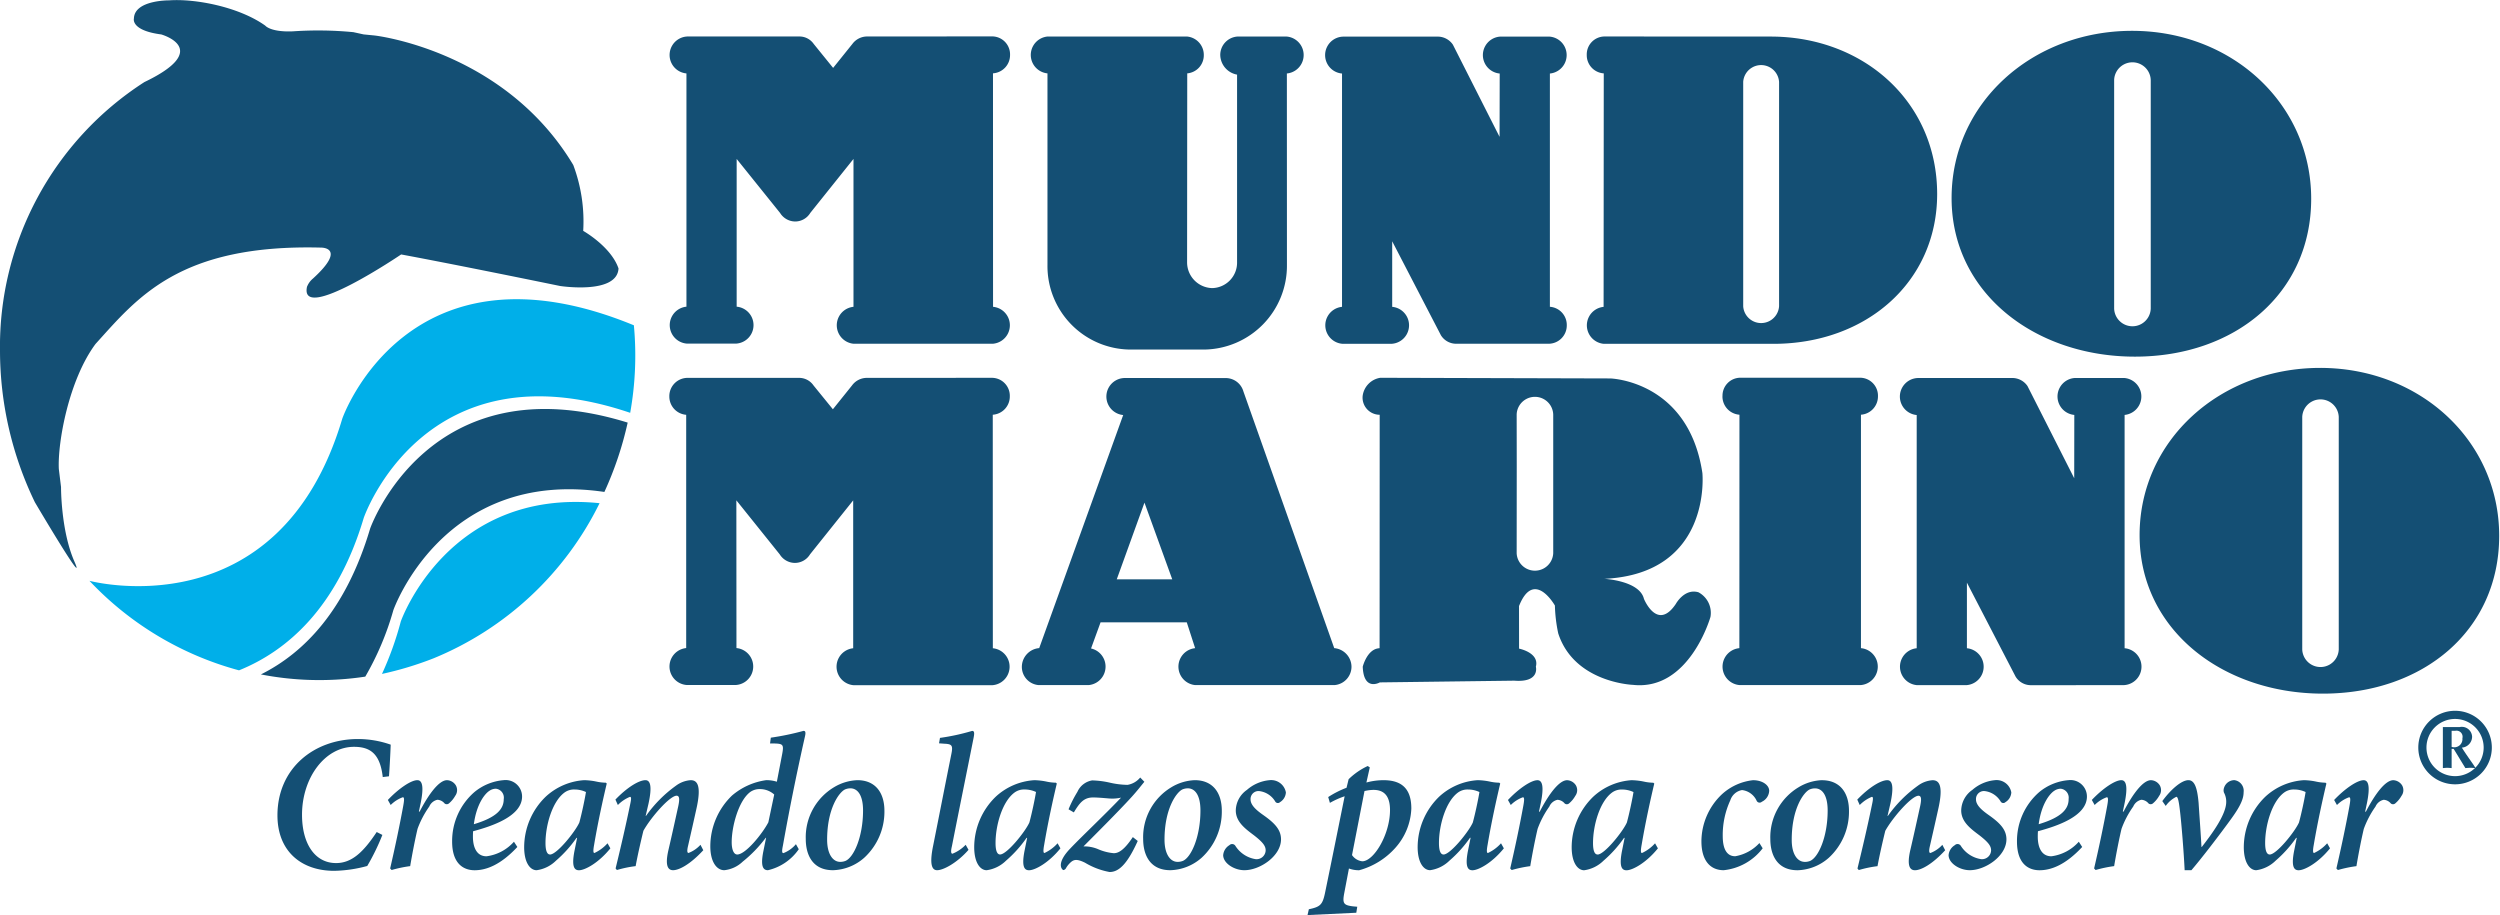 <svg xmlns="http://www.w3.org/2000/svg" width="306" height="112" viewBox="0 0 306 112"><defs><style>      .cls-1 {        fill: #144f74;      }      .cls-1, .cls-2 {        fill-rule: evenodd;      }      .cls-2 {        fill: #00afe9;      }    </style></defs><path class="cls-1" d="M284.329,84.9c-12.25,0-22.442-7.8-22.442-19.4s9.843-20.469,22.1-20.469S305.9,53.983,305.9,65.584,296.582,84.9,284.329,84.9Zm1.934-27.6V51.036a2.236,2.236,0,0,0-4.468-.017V79.514a2.236,2.236,0,0,0,4.468-.023v-22.2ZM261.315,43.653c-12.244,0-22.44-7.8-22.44-19.41s9.849-20.469,22.094-20.469,21.92,8.963,21.92,20.559S273.565,43.653,261.315,43.653Zm1.936-27.609V9.8a2.241,2.241,0,0,0-4.479-.025l0,6.231,0,21.778a2.241,2.241,0,0,0,4.479-.015V16.043ZM217.066,42.085H196.314a2.272,2.272,0,0,1-.033-4.525L196.3,8.981a2.228,2.228,0,0,1-2.081-2.261,2.194,2.194,0,0,1,2.163-2.255l20.346,0.01c11.357,0,20.38,7.968,20.38,19.286C237.1,34.524,228.424,42.085,217.066,42.085Zm0.693-25.9V10.035a2.2,2.2,0,0,0-4.391-.017l0,6.112,0,21.363a2.2,2.2,0,0,0,4.391-.019V16.182ZM191.774,39.809a2.239,2.239,0,0,1-2.205,2.266H178.225a2.191,2.191,0,0,1-1.857-1.041l-5.963-11.5,0,8.023a2.269,2.269,0,0,1-.021,4.521h-6.105a2.271,2.271,0,0,1-.016-4.521V9a2.263,2.263,0,0,1,.142-4.517h11.668a2.241,2.241,0,0,1,1.76.983l5.714,11.285L183.563,9a2.267,2.267,0,0,1,.027-4.517h6.1A2.268,2.268,0,0,1,189.706,9V37.55A2.23,2.23,0,0,1,191.774,39.809ZM157.513,8.994l0.008,23.426a10.262,10.262,0,0,1-10.114,10.366H138.3a10.22,10.22,0,0,1-10.09-10.343V8.981a2.266,2.266,0,0,1,.023-4.512h17.034a2.254,2.254,0,0,1,2.078,2.255,2.222,2.222,0,0,1-2.027,2.257L145.3,32.095a3.153,3.153,0,0,0,3.063,3.168,3.112,3.112,0,0,0,3.054-3.168l0-22.961a2.5,2.5,0,0,1-2.058-2.4,2.259,2.259,0,0,1,2.084-2.259H157.5A2.269,2.269,0,0,1,157.513,8.994ZM127.2,79.328L137.478,50.8a2.271,2.271,0,0,1,.149-4.531l12.4,0.006a2.253,2.253,0,0,1,2.167,1.639l11.116,31.418a2.308,2.308,0,0,1,2.113,2.267,2.261,2.261,0,0,1-2.087,2.257H146.3a2.27,2.27,0,0,1-.016-4.519l-1.022-3.164H134.71l-1.166,3.2a2.273,2.273,0,0,1-.305,4.483h-6.105a2.236,2.236,0,0,1-2.059-2.257A2.315,2.315,0,0,1,127.2,79.328Zm16.283-8.419-3.4-9.387-3.392,9.387h6.787ZM128.057,95.659a5.794,5.794,0,0,0,1.18.143l0.116,0.1c-0.44,1.853-1.065,4.656-1.551,7.53-0.138.759-.092,0.973,0.047,0.973a4.927,4.927,0,0,0,1.6-1.188l0.347,0.618c-1.458,1.805-3.125,2.683-3.842,2.683-0.509,0-.949-0.331-0.556-2.351l0.325-1.615h-0.07a15.067,15.067,0,0,1-2.522,2.8,4.188,4.188,0,0,1-2.361,1.163c-0.81,0-1.527-.949-1.527-2.826a8.629,8.629,0,0,1,2.638-6.175,7.656,7.656,0,0,1,4.722-2.019A8.128,8.128,0,0,1,128.057,95.659Zm-2.638.974a1.969,1.969,0,0,0-1.25.38c-1.5,1.117-2.314,4.014-2.314,6.175,0,0.974.208,1.4,0.555,1.4,0.833,0,3.079-2.779,3.587-3.919,0.3-1.092.694-2.969,0.81-3.73A3.262,3.262,0,0,0,125.419,96.633ZM121.542,8.975l0.007,28.579a2.269,2.269,0,0,1-.028,4.521H104.483a2.271,2.271,0,0,1-.016-4.521v-18.1l-5.29,6.61a2.167,2.167,0,0,1-1.84,1.047,2.195,2.195,0,0,1-1.854-1.043l-5.316-6.614,0,18.084a2.266,2.266,0,0,1-.024,4.516h-6.1a2.268,2.268,0,0,1-.022-4.516V8.987a2.266,2.266,0,0,1,.142-4.522H97.862A2.13,2.13,0,0,1,99.6,5.38l2.374,2.931,2.356-2.931a2.253,2.253,0,0,1,1.8-.915l15.334-.009a2.2,2.2,0,0,1,2.166,2.259A2.234,2.234,0,0,1,121.542,8.975ZM81.927,48.515a2.234,2.234,0,0,1,2.207-2.263H97.825a2.13,2.13,0,0,1,1.745.921l2.375,2.921,2.346-2.921a2.246,2.246,0,0,1,1.8-.921l15.336-.007A2.2,2.2,0,0,1,123.6,48.5a2.233,2.233,0,0,1-2.086,2.263l0.01,28.583a2.269,2.269,0,0,1-.035,4.52H104.453a2.271,2.271,0,0,1-.023-4.52v-18.1l-5.285,6.608A2.165,2.165,0,0,1,97.3,68.9a2.2,2.2,0,0,1-1.858-1.042l-5.312-6.619,0.012,18.085a2.267,2.267,0,0,1-.029,4.516h-6.1a2.268,2.268,0,0,1-.023-4.516V50.772A2.241,2.241,0,0,1,81.927,48.515Zm-2.9,51.349h0.046a15.654,15.654,0,0,1,3.679-3.705,3.382,3.382,0,0,1,1.782-.665c0.694,0,1.411.428,0.694,3.562-0.324,1.473-.671,2.994-1.018,4.513-0.139.594-.093,0.832,0.069,0.832a3.767,3.767,0,0,0,1.458-1l0.346,0.665c-1.6,1.734-2.962,2.446-3.7,2.446-0.625,0-1.018-.547-0.555-2.517,0.393-1.686.764-3.372,1.134-5.059,0.3-1.259.162-1.52-.138-1.544-0.834,0-3.148,2.637-4.073,4.3-0.3,1.234-.671,2.824-0.949,4.323a13.752,13.752,0,0,0-2.291.475l-0.162-.191c0.6-2.47,1.226-5.131,1.781-7.839,0.163-.735.14-0.926-0.022-0.926a4.387,4.387,0,0,0-1.481,1l-0.3-.665c1.458-1.52,2.893-2.375,3.679-2.375,0.6,0,.833.76,0.371,2.874ZM48.146,74.687a35.273,35.273,0,0,1-3.435,8.132,37.375,37.375,0,0,1-12.776-.27c5.309-2.656,10.406-7.882,13.37-17.85,0,0,7.191-20.515,31.523-12.973a42.223,42.223,0,0,1-2.851,8.488C54.237,57.3,48.146,74.687,48.146,74.687ZM68.558,35.006C54.64,32.152,49.1,31.145,49.1,31.145S36.632,39.6,37.575,35.11A2.475,2.475,0,0,1,38.3,34.1c4.219-3.839,1.012-3.793,1.012-3.793C21.925,29.853,16.8,36.471,11.693,42.1,8.414,46.514,7.042,54.18,7.2,57.405l0.27,2.207S7.44,64.941,9.111,68.74c1.632,3.707-4.841-7.265-4.841-7.265A42.733,42.733,0,0,1,0,42.977,38.475,38.475,0,0,1,17.674,10.046C26.109,6,19.735,4.215,19.735,4.215c-3.753-.487-3.345-1.941-3.345-1.941,0.055-2.278,4.3-2.229,4.3-2.229C23.8-.183,29.183.8,32.468,3.137c0,0,.629.812,3.367,0.7a45.063,45.063,0,0,1,7.417.1l1.256,0.275,1.34,0.132S61.74,6.118,70.17,20.2a19.692,19.692,0,0,1,1.215,8.059s3.4,1.916,4.322,4.6C75.527,36.086,68.558,35.006,68.558,35.006ZM43.821,90.458a12.062,12.062,0,0,1,4,.688c-0.046,1.235-.116,2.565-0.208,3.872l-0.764.094c-0.324-2.873-1.55-3.7-3.517-3.7-3.564,0-6.364,3.8-6.364,8.313,0,3.54,1.573,5.915,4.165,5.915,1.967,0,3.379-1.4,4.976-3.8l0.694,0.355a27.261,27.261,0,0,1-1.851,3.8,16.3,16.3,0,0,1-4.05.594c-4,0-6.943-2.375-6.943-6.793C33.963,94.044,38.429,90.458,43.821,90.458Zm4,8.075-0.347-.618c1.3-1.376,2.823-2.421,3.61-2.421,0.648,0,.787.9,0.417,2.755l-0.231,1.093h0.093c1.134-2.186,2.384-3.848,3.356-3.848a1.335,1.335,0,0,1,1.064.617,1.177,1.177,0,0,1-.07,1.307,3.338,3.338,0,0,1-.74.9,0.417,0.417,0,0,1-.556.024,1.224,1.224,0,0,0-.88-0.451,1.414,1.414,0,0,0-.995.831,11.53,11.53,0,0,0-1.435,2.731c-0.324,1.378-.671,3.182-0.9,4.561a15.092,15.092,0,0,0-2.268.475l-0.185-.191c0.578-2.494,1.134-5.107,1.6-7.647,0.139-.76.139-1.069-0.046-1.069A4.008,4.008,0,0,0,47.821,98.533Zm13.813-3.04a2.017,2.017,0,0,1,2.268,2c0,2.422-3.7,3.634-5.993,4.251-0.023.262-.023,0.476-0.023,0.665,0,1.235.417,2.4,1.666,2.4a5.423,5.423,0,0,0,3.355-1.782l0.417,0.642c-2.06,2.209-3.819,2.849-5.23,2.849-1.273,0-2.753-.712-2.753-3.515a7.93,7.93,0,0,1,2.73-6.056A6.445,6.445,0,0,1,61.634,95.493Zm0.023,2.328a1.1,1.1,0,0,0-.972-1.283,1.409,1.409,0,0,0-.786.261c-0.556.356-1.574,1.615-1.9,4.085C60.778,100.053,61.657,99.032,61.657,97.821Zm9.856-2.328a8.12,8.12,0,0,1,1.457.166,5.8,5.8,0,0,0,1.18.143l0.116,0.1c-0.44,1.853-1.065,4.656-1.551,7.53-0.138.759-.092,0.973,0.047,0.973a4.915,4.915,0,0,0,1.6-1.188l0.348,0.618c-1.458,1.805-3.124,2.683-3.842,2.683-0.509,0-.949-0.331-0.555-2.351l0.325-1.615h-0.07a15.092,15.092,0,0,1-2.522,2.8,4.187,4.187,0,0,1-2.361,1.163c-0.81,0-1.527-.949-1.527-2.826a8.626,8.626,0,0,1,2.638-6.175A7.653,7.653,0,0,1,71.513,95.493Zm-4.189,9.1c0.833,0,3.078-2.779,3.587-3.919,0.3-1.092.694-2.969,0.81-3.73a3.263,3.263,0,0,0-1.388-.309,1.97,1.97,0,0,0-1.25.38c-1.5,1.117-2.314,4.014-2.314,6.175C66.769,104.162,66.978,104.59,67.325,104.59Zm26.445-9.1a4.143,4.143,0,0,1,1.319.19l0.671-3.492c0.185-1.045.07-1.164-.995-1.188h-0.51l0.093-.712a32.752,32.752,0,0,0,4-.832c0.254,0,.3.19,0.162,0.761-1.041,4.631-1.9,8.906-2.684,13.3-0.139.665-.116,0.9,0.069,0.9a3.777,3.777,0,0,0,1.528-1.093l0.347,0.618A6.321,6.321,0,0,1,94,106.513c-0.532,0-.948-0.355-0.578-2.256l0.347-1.71H93.724a15.847,15.847,0,0,1-2.823,2.922,3.828,3.828,0,0,1-2.245,1.044c-0.926,0-1.713-1-1.713-2.945a8.637,8.637,0,0,1,2.662-6.2A8.175,8.175,0,0,1,93.77,95.493Zm-3.541,9.1c1.041,0,3.1-2.565,3.818-3.943l0.718-3.4a2.608,2.608,0,0,0-1.736-.665,1.963,1.963,0,0,0-1.2.356c-1.458,1.093-2.268,4.275-2.268,6.128C89.558,104.091,89.859,104.59,90.229,104.59Zm14.715-9.1c2.152,0,3.31,1.473,3.31,3.752a7.652,7.652,0,0,1-2.476,5.748,6.031,6.031,0,0,1-3.819,1.52c-2.569,0-3.332-1.971-3.332-3.823a7.13,7.13,0,0,1,3.471-6.342A5.971,5.971,0,0,1,104.944,95.493Zm-2.106,10a1.764,1.764,0,0,0,.648-0.118c1.019-.428,2.152-2.945,2.152-6.176,0-1.877-.671-2.708-1.55-2.708a1.716,1.716,0,0,0-.671.142c-0.717.357-2.175,2.328-2.175,6.152C101.242,104.567,101.959,105.492,102.838,105.492Zm13.581-13.063c0.254-1.188.138-1.355-.834-1.4l-0.647-.047,0.115-.665a26.45,26.45,0,0,0,3.934-.855c0.278,0,.3.238,0.185,0.832-0.879,4.418-1.781,8.835-2.661,13.3-0.162.665-.092,0.9,0.069,0.9a4.626,4.626,0,0,0,1.62-1.093l0.347,0.618c-1.388,1.591-3.078,2.493-3.841,2.493-0.555,0-1-.522-0.486-3.015C114.961,99.792,115.678,96.11,116.419,92.429Zm20.8,5.2a4.847,4.847,0,0,1-1.5.1c-0.578-.049-1.365-0.12-1.875-0.12-1.2-.023-1.712.689-2.406,1.829l-0.648-.38a14.5,14.5,0,0,1,1.087-2.138,2.409,2.409,0,0,1,1.806-1.4,10.834,10.834,0,0,1,2.2.285,10.3,10.3,0,0,0,2.128.261,2.539,2.539,0,0,0,1.551-.9l0.509,0.523c-0.393.475-.9,1.141-1.574,1.876-1.712,1.876-4.512,4.656-5.877,6.033a4.313,4.313,0,0,1,1.828.357,6.151,6.151,0,0,0,1.874.475c0.6,0,1.273-.381,2.338-1.971l0.6,0.474c-1.341,2.969-2.383,3.8-3.447,3.8a8.967,8.967,0,0,1-3.009-1.14c-0.926-.451-1.3-0.4-1.666-0.118a2.85,2.85,0,0,0-.671.807,0.434,0.434,0,0,1-.324.215c-0.325-.191-0.717-1,0.856-2.638C132.405,102.381,135.158,99.792,137.218,97.63Zm9.022-2.137c2.152,0,3.309,1.473,3.309,3.752a7.655,7.655,0,0,1-2.475,5.748,6.031,6.031,0,0,1-3.819,1.52c-2.569,0-3.332-1.971-3.332-3.823a7.13,7.13,0,0,1,3.471-6.342A5.965,5.965,0,0,1,146.24,95.493Zm-2.106,10a1.76,1.76,0,0,0,.648-0.118c1.019-.428,2.152-2.945,2.152-6.176,0-1.877-.671-2.708-1.55-2.708a1.716,1.716,0,0,0-.671.142c-0.718.357-2.176,2.328-2.176,6.152C142.537,104.567,143.255,105.492,144.134,105.492Zm7.056-1.994a3.589,3.589,0,0,0,2.5,1.662,1.115,1.115,0,0,0,1.227-1.069c0-.523-0.3-0.974-1.435-1.854-1.041-.782-2.222-1.638-2.222-3.039a3.139,3.139,0,0,1,1.365-2.517,4.869,4.869,0,0,1,2.754-1.188,1.833,1.833,0,0,1,2.014,1.5,1.485,1.485,0,0,1-.718,1.188,0.374,0.374,0,0,1-.6-0.1,2.635,2.635,0,0,0-1.99-1.258,0.978,0.978,0,0,0-1.017,1.021c0,0.712.716,1.331,1.6,1.947,1.342,0.95,2.129,1.759,2.129,2.945,0,2.019-2.546,3.776-4.49,3.776-1.226,0-2.568-.831-2.591-1.829a1.573,1.573,0,0,1,.763-1.233A0.47,0.47,0,0,1,151.19,103.5Zm10.988,5.818c0.834-4.038,1.621-7.957,2.407-11.853a10.117,10.117,0,0,0-1.805.809l-0.208-.713a11.713,11.713,0,0,1,2.245-1.139l0.255-1.045a8.428,8.428,0,0,1,2.336-1.615l0.255,0.166-0.416,1.853a7.978,7.978,0,0,1,2.1-.285c2.407,0,3.4,1.235,3.4,3.468a7.627,7.627,0,0,1-1.945,4.8,9.132,9.132,0,0,1-4.442,2.755,3.547,3.547,0,0,1-1.251-.213l-0.578,3.04c-0.232,1.236-.069,1.449,1.065,1.592l0.532,0.048-0.116.735-5.971.285,0.163-.713C161.6,111,161.877,110.742,162.178,109.316Zm4.559-3.894c1.412,0,3.4-3.278,3.4-6.271,0-2-.971-2.47-2.035-2.47a5.237,5.237,0,0,0-1.088.143l-1.527,7.837A1.762,1.762,0,0,0,166.737,105.422Zm14.137-9.929a8.108,8.108,0,0,1,1.457.166,5.811,5.811,0,0,0,1.181.143l0.115,0.1c-0.439,1.853-1.064,4.656-1.55,7.53-0.138.759-.092,0.973,0.047,0.973a4.938,4.938,0,0,0,1.6-1.188l0.347,0.618c-1.458,1.805-3.125,2.683-3.842,2.683-0.509,0-.949-0.331-0.556-2.351L180,102.547h-0.07a15.032,15.032,0,0,1-2.522,2.8,4.188,4.188,0,0,1-2.361,1.163c-0.809,0-1.527-.949-1.527-2.826a8.625,8.625,0,0,1,2.638-6.175A7.651,7.651,0,0,1,180.874,95.493Zm-4.188,9.1c0.832,0,3.078-2.779,3.586-3.919,0.3-1.092.694-2.969,0.81-3.73a3.262,3.262,0,0,0-1.388-.309,1.969,1.969,0,0,0-1.25.38c-1.5,1.117-2.315,4.014-2.315,6.175C176.129,104.162,176.338,104.59,176.686,104.59Zm8.235-6.057-0.347-.618c1.3-1.376,2.824-2.421,3.611-2.421,0.647,0,.786.9,0.416,2.755l-0.231,1.093h0.092c1.134-2.186,2.384-3.848,3.356-3.848a1.336,1.336,0,0,1,1.064.617,1.177,1.177,0,0,1-.07,1.307,3.325,3.325,0,0,1-.74.9,0.416,0.416,0,0,1-.555.024,1.225,1.225,0,0,0-.88-0.451,1.414,1.414,0,0,0-1,.831,11.56,11.56,0,0,0-1.435,2.731c-0.323,1.378-.671,3.182-0.9,4.561a15.1,15.1,0,0,0-2.267.475l-0.185-.191c0.579-2.494,1.134-5.107,1.6-7.647,0.14-.76.14-1.069-0.046-1.069A4.012,4.012,0,0,0,184.921,98.533Zm14.809-3.04a8.118,8.118,0,0,1,1.457.166,5.8,5.8,0,0,0,1.181.143l0.115,0.1c-0.44,1.853-1.064,4.656-1.551,7.53-0.138.759-.092,0.973,0.047,0.973a4.917,4.917,0,0,0,1.6-1.188l0.348,0.618c-1.458,1.805-3.125,2.683-3.842,2.683-0.51,0-.949-0.331-0.556-2.351l0.324-1.615h-0.069a15.068,15.068,0,0,1-2.523,2.8,4.186,4.186,0,0,1-2.36,1.163c-0.81,0-1.528-.949-1.528-2.826a8.626,8.626,0,0,1,2.639-6.175A7.651,7.651,0,0,1,199.73,95.493Zm-4.189,9.1c0.833,0,3.078-2.779,3.587-3.919,0.3-1.092.694-2.969,0.81-3.73a3.262,3.262,0,0,0-1.388-.309,1.972,1.972,0,0,0-1.251.38c-1.5,1.117-2.313,4.014-2.313,6.175C194.986,104.162,195.194,104.59,195.541,104.59Zm5.674-31.305s1.636,4.04,3.915.613c0,0,1.045-1.913,2.756-1.411a2.85,2.85,0,0,1,1.475,3.017s-2.575,9.085-9.5,8.314c0,0-7.175-.259-9.133-6.3a18.449,18.449,0,0,1-.408-3.407s-2.563-4.543-4.393.065l0.007,5.209s2.511,0.493,2.056,2.211c0,0,.529,1.964-2.652,1.711l-16.444.211s-1.985,1.143-2.093-1.922c0,0,.54-2.207,2.061-2.261l0.012-28.574a2.1,2.1,0,0,1-2.09-2.263,2.574,2.574,0,0,1,2.171-2.264L197.1,46.321s9.567,0.251,11.272,11.575c0,0,1.24,12.313-12,12.954C196.373,70.85,200.658,71.067,201.215,73.285Zm-11.1-16.294V50.742a2.239,2.239,0,0,0-4.475-.021l0.009,6.232L185.64,67.726a2.24,2.24,0,0,0,4.475-.019V56.99Zm24.49,38.5c1.065,0,1.944.57,1.944,1.306a1.56,1.56,0,0,1-.9,1.331,0.4,0.4,0,0,1-.625-0.1,2.258,2.258,0,0,0-1.8-1.331,1.84,1.84,0,0,0-1.435,1.259,10.15,10.15,0,0,0-.926,4.37c0,1.71.579,2.471,1.528,2.471a5.226,5.226,0,0,0,2.961-1.616l0.4,0.642a6.892,6.892,0,0,1-4.768,2.683c-1.713,0-2.73-1.258-2.73-3.538a7.969,7.969,0,0,1,2.476-5.724A6.715,6.715,0,0,1,214.605,95.493Zm8.4,0c2.153,0,3.31,1.473,3.31,3.752a7.652,7.652,0,0,1-2.476,5.748,6.026,6.026,0,0,1-3.819,1.52c-2.568,0-3.332-1.971-3.332-3.823a7.13,7.13,0,0,1,3.471-6.342A5.968,5.968,0,0,1,223,95.493Zm-2.1,10a1.762,1.762,0,0,0,.647-0.118c1.019-.428,2.153-2.945,2.153-6.176,0-1.877-.671-2.708-1.551-2.708a1.72,1.72,0,0,0-.671.142c-0.717.357-2.175,2.328-2.175,6.152C219.3,104.567,220.018,105.492,220.9,105.492Zm-10.07-57a2.194,2.194,0,0,1,2.162-2.264l6.836,0,7.862,0a2.2,2.2,0,0,1,2.168,2.264,2.244,2.244,0,0,1-2.082,2.263l0,28.574a2.268,2.268,0,0,1-.025,4.519H212.925a2.268,2.268,0,0,1-.027-4.519l0.01-28.574A2.24,2.24,0,0,1,210.828,48.5ZM229.11,97.535a4.374,4.374,0,0,0-1.48,1l-0.3-.665c1.458-1.52,2.892-2.375,3.679-2.375,0.6,0,.833.76,0.371,2.874l-0.347,1.5h0.045a15.671,15.671,0,0,1,3.68-3.705,3.383,3.383,0,0,1,1.781-.665c0.695,0,1.413.428,0.695,3.562-0.324,1.473-.671,2.994-1.018,4.513-0.139.594-.093,0.832,0.069,0.832a3.748,3.748,0,0,0,1.458-1l0.347,0.665c-1.6,1.734-2.962,2.446-3.7,2.446-0.625,0-1.018-.547-0.556-2.517,0.394-1.686.764-3.372,1.134-5.059,0.3-1.259.162-1.52-.138-1.544-0.834,0-3.148,2.637-4.073,4.3-0.3,1.234-.671,2.824-0.949,4.323a13.756,13.756,0,0,0-2.291.475l-0.162-.191c0.6-2.47,1.226-5.131,1.782-7.839C229.3,97.726,229.273,97.535,229.11,97.535Zm10.873,5.963a3.59,3.59,0,0,0,2.5,1.662,1.115,1.115,0,0,0,1.227-1.069c0-.523-0.3-0.974-1.436-1.854-1.041-.782-2.222-1.638-2.222-3.039a3.141,3.141,0,0,1,1.366-2.517,4.867,4.867,0,0,1,2.754-1.188,1.833,1.833,0,0,1,2.013,1.5,1.481,1.481,0,0,1-.717,1.188,0.374,0.374,0,0,1-.6-0.1,2.637,2.637,0,0,0-1.99-1.258,0.978,0.978,0,0,0-1.018,1.021c0,0.712.717,1.331,1.6,1.947,1.341,0.95,2.128,1.759,2.128,2.945,0,2.019-2.545,3.776-4.489,3.776-1.227,0-2.568-.831-2.592-1.829a1.572,1.572,0,0,1,.764-1.233A0.469,0.469,0,0,1,239.983,103.5Zm0.767-24.152a2.266,2.266,0,0,1-.03,4.514h-6.1a2.267,2.267,0,0,1-.016-4.514V50.8a2.271,2.271,0,0,1,.143-4.531H246.41a2.241,2.241,0,0,1,1.758.99l5.716,11.279,0.011-7.751a2.268,2.268,0,0,1,.033-4.519h6.1a2.269,2.269,0,0,1,.023,4.519V79.344a2.263,2.263,0,0,1-.145,4.517l-11.338.006a2.187,2.187,0,0,1-1.859-1.049l-5.959-11.5Zm12.422,16.147a2.018,2.018,0,0,1,2.268,2c0,2.422-3.7,3.634-5.994,4.251-0.023.262-.023,0.476-0.023,0.665,0,1.235.417,2.4,1.666,2.4a5.425,5.425,0,0,0,3.356-1.782l0.416,0.642c-2.059,2.209-3.817,2.849-5.23,2.849-1.272,0-2.753-.712-2.753-3.515a7.929,7.929,0,0,1,2.73-6.056A6.449,6.449,0,0,1,253.172,95.493Zm0.023,2.328a1.1,1.1,0,0,0-.972-1.283,1.414,1.414,0,0,0-.787.261c-0.555.356-1.573,1.615-1.9,4.085C252.316,100.053,253.2,99.032,253.2,97.821Zm3.191,0.712-0.347-.618c1.3-1.376,2.823-2.421,3.61-2.421,0.647,0,.787.9,0.416,2.755l-0.231,1.093h0.092c1.134-2.186,2.384-3.848,3.356-3.848a1.334,1.334,0,0,1,1.064.617,1.177,1.177,0,0,1-.069,1.307,3.362,3.362,0,0,1-.74.9,0.417,0.417,0,0,1-.556.024,1.223,1.223,0,0,0-.88-0.451,1.411,1.411,0,0,0-.994.831,11.486,11.486,0,0,0-1.435,2.731c-0.325,1.378-.672,3.182-0.9,4.561a15.111,15.111,0,0,0-2.268.475l-0.185-.191c0.579-2.494,1.134-5.107,1.6-7.647,0.139-.76.139-1.069-0.046-1.069A4,4,0,0,0,256.386,98.533Zm11.476-3.04c0.763,0,1.087.949,1.249,2.8,0.116,1.828.279,3.941,0.347,5.368h0.047c1.064-1.378,3.008-3.92,2.985-5.534a2.333,2.333,0,0,0-.278-1.117,0.88,0.88,0,0,1,0-.547,1.336,1.336,0,0,1,1.273-.973,1.313,1.313,0,0,1,1.134,1.473c0,0.76-.347,1.638-1.481,3.207-1.388,1.923-3.587,4.8-4.906,6.34H267.4c-0.092-2-.392-5.866-0.6-7.481-0.139-1.14-.254-1.5-0.416-1.5a3.443,3.443,0,0,0-1.3,1.118l-0.417-.594C265.686,96.657,267.006,95.493,267.862,95.493Zm14.136,0a8.138,8.138,0,0,1,1.458.166,5.8,5.8,0,0,0,1.179.143l0.117,0.1c-0.438,1.853-1.065,4.656-1.551,7.53-0.139.759-.092,0.973,0.047,0.973a4.928,4.928,0,0,0,1.6-1.188l0.346,0.618c-1.459,1.805-3.124,2.683-3.841,2.683-0.51,0-.949-0.331-0.557-2.351l0.325-1.615h-0.07a15.066,15.066,0,0,1-2.521,2.8,4.191,4.191,0,0,1-2.361,1.163c-0.811,0-1.528-.949-1.528-2.826a8.625,8.625,0,0,1,2.638-6.175A7.656,7.656,0,0,1,282,95.493Zm-4.188,9.1c0.832,0,3.078-2.779,3.586-3.919,0.3-1.092.7-2.969,0.809-3.73a3.253,3.253,0,0,0-1.386-.309,1.972,1.972,0,0,0-1.251.38c-1.5,1.117-2.313,4.014-2.313,6.175C277.255,104.162,277.463,104.59,277.81,104.59Zm8.235-6.057-0.347-.618c1.3-1.376,2.824-2.421,3.611-2.421,0.647,0,.785.9,0.416,2.755l-0.23,1.093h0.091c1.135-2.186,2.383-3.848,3.356-3.848a1.339,1.339,0,0,1,1.065.617,1.181,1.181,0,0,1-.069,1.307,3.382,3.382,0,0,1-.741.9,0.418,0.418,0,0,1-.557.024,1.221,1.221,0,0,0-.879-0.451,1.422,1.422,0,0,0-1,.831,11.549,11.549,0,0,0-1.433,2.731c-0.325,1.378-.672,3.182-0.9,4.561a15.072,15.072,0,0,0-2.269.475l-0.185-.191c0.579-2.494,1.134-5.107,1.6-7.647,0.138-.76.138-1.069-0.047-1.069A4.02,4.02,0,0,0,286.045,98.533Z"></path><path id="Shape_1890_copy_2" data-name="Shape 1890 copy 2" class="cls-1" d="M302.586,90.183a1.354,1.354,0,0,1-1.254,1.327c0.433,0.7.908,1.359,1.378,2.037l0.3,0.467c-0.212-.014-0.414-0.035-0.625-0.035s-0.418.021-.623,0.035l-1.437-2.356H300.08v2.356c-0.174-.014-0.363-0.035-0.542-0.035s-0.358.021-.531,0.035V88.993h2.057A1.258,1.258,0,0,1,302.586,90.183Zm-2.073-.731H300.08v1.965a1,1,0,0,0,1.318-1.052A0.744,0.744,0,0,0,300.513,89.452Z"></path><path class="cls-1" d="M300.5,96a4.5,4.5,0,1,1,4.5-4.5A4.5,4.5,0,0,1,300.5,96Zm0-8a3.5,3.5,0,1,0,3.5,3.5A3.5,3.5,0,0,0,300.5,88Z"></path><path id="Shape_1890_copy" data-name="Shape 1890 copy" class="cls-2" d="M77.135,50.529C51.882,41.972,44.521,63.392,44.521,63.392c-3.274,11.02-9.4,16.289-15.266,18.658A39.1,39.1,0,0,1,10.949,71.092s23.2,6.233,30.947-19.851c0,0,7.97-22.832,35.691-11.425A39.812,39.812,0,0,1,77.135,50.529ZM73.388,61.59A39.242,39.242,0,0,1,53.08,80.573a40.916,40.916,0,0,1-6.325,1.915,39.422,39.422,0,0,0,2.3-6.415S54.8,59.7,73.388,61.59Z"></path></svg>